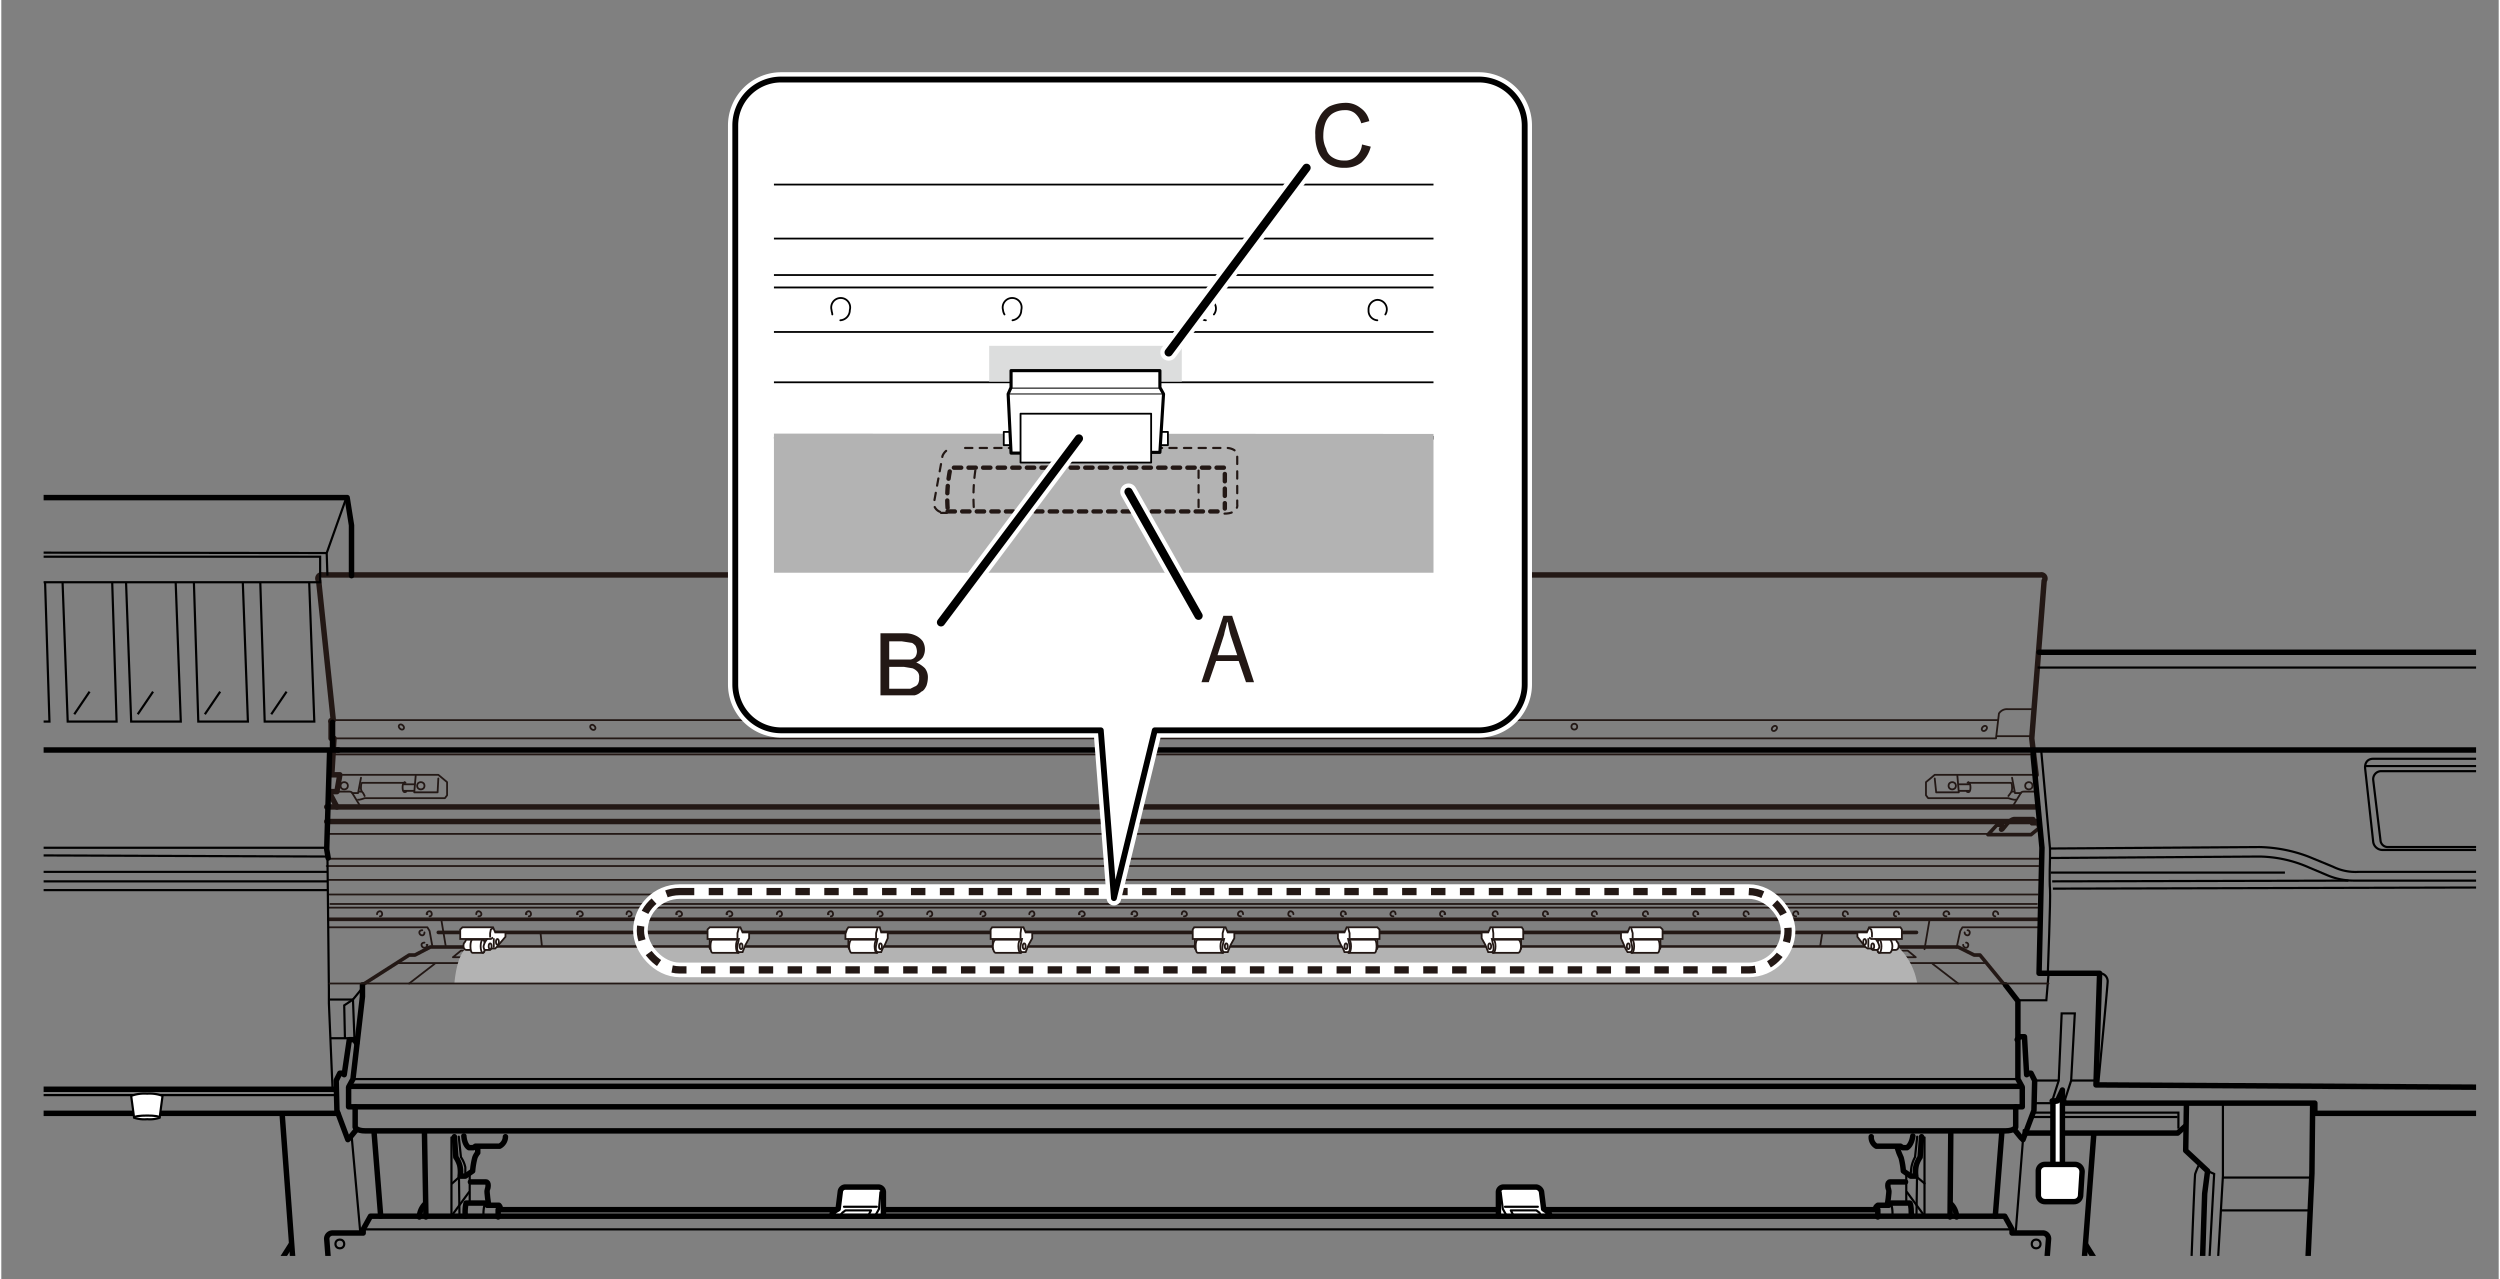 <svg id="レイヤー_1" data-name="レイヤー 1" xmlns="http://www.w3.org/2000/svg" xmlns:xlink="http://www.w3.org/1999/xlink" width="120.8mm" height="61.8mm" viewBox="0 0 342.3 175.3"><rect x="0" y="0" width="342.3" height="175.3" fill="#808080" stroke="none"/><defs><style>.cls-1,.cls-13,.cls-14,.cls-16,.cls-18,.cls-19,.cls-21,.cls-25,.cls-26,.cls-3,.cls-4,.cls-5,.cls-6,.cls-7,.cls-9{fill:none;}.cls-2{clip-path:url(#clip-path);}.cls-12,.cls-14,.cls-25,.cls-26,.cls-3,.cls-4,.cls-5{stroke:#231815;}.cls-15,.cls-16,.cls-18,.cls-19,.cls-20,.cls-21,.cls-22,.cls-24,.cls-25,.cls-26,.cls-27,.cls-28,.cls-3,.cls-30,.cls-4,.cls-5,.cls-6,.cls-7,.cls-8{stroke-linecap:round;}.cls-15,.cls-16,.cls-18,.cls-19,.cls-20,.cls-21,.cls-22,.cls-24,.cls-25,.cls-26,.cls-3,.cls-30,.cls-4,.cls-5,.cls-6,.cls-7,.cls-8{stroke-linejoin:round;}.cls-19,.cls-3{stroke-width:0.5px;}.cls-12,.cls-20,.cls-21,.cls-4{stroke-width:0.25px;}.cls-5,.cls-6,.cls-8{stroke-width:0.75px;}.cls-10,.cls-16,.cls-18,.cls-19,.cls-20,.cls-21,.cls-22,.cls-24,.cls-28,.cls-30,.cls-6,.cls-7,.cls-8,.cls-9{stroke:#000;}.cls-10,.cls-7,.cls-9{stroke-width:0.3px;}.cls-10,.cls-12,.cls-15,.cls-20,.cls-22,.cls-24,.cls-30,.cls-8{fill:#fff;}.cls-10,.cls-12,.cls-13,.cls-14,.cls-27,.cls-28,.cls-9{stroke-miterlimit:10;}.cls-11,.cls-27,.cls-28{fill:#b3b3b3;}.cls-13,.cls-15,.cls-27{stroke:#fff;}.cls-13,.cls-15{stroke-width:2px;}.cls-14{stroke-dasharray:1.98 1.98;}.cls-16{stroke-width:0.8px;}.cls-17{clip-path:url(#clip-path-2);}.cls-18,.cls-22{stroke-width:0.25px;}.cls-23{fill:#dcdddd;}.cls-24{stroke-width:0.43px;}.cls-25{stroke-width:0.3px;}.cls-25,.cls-26{stroke-dasharray:1 1;}.cls-26{stroke-width:0.6px;}.cls-27{stroke-width:2.27px;}.cls-28{stroke-width:1.13px;}.cls-29{fill:#231815;}.cls-30{stroke-width:0.14px;}</style><clipPath id="clip-path"><rect class="cls-1" x="5.8" y="66.1" width="333.4" height="106.04"/></clipPath><clipPath id="clip-path-2"><rect class="cls-1" x="105.9" y="24" width="90.4" height="66.78"/></clipPath></defs><g class="cls-2"><polyline class="cls-3" points="49.8 134.8 55.9 130.9 56.7 130.9 58.8 129.8 165.9 129.8"/><polyline class="cls-3" points="274.4 134.8 271.2 130.9 270.4 130.9 268.2 129.8 168.6 129.8"/><polygon class="cls-4" points="96.5 131.2 103.9 131.2 104.4 130.3 97.1 130.3 96.5 131.2"/><polygon class="cls-4" points="115.5 131.2 123 131.2 123.4 130.3 116.2 130.3 115.5 131.2"/><polyline class="cls-3" points="59.9 127.8 156.4 127.8 182.9 127.8 262.5 127.8"/><polyline class="cls-4" points="44.9 124.4 161.3 124.4 178 124.4 279.3 124.4"/><polyline class="cls-4" points="45 122.6 160.4 122.6 178.8 122.6 279.1 122.6"/><polygon class="cls-4" points="213 131.2 205.5 131.2 205.1 130.3 212.3 130.3 213 131.2"/><polyline class="cls-4" points="271.8 132 182.2 132 155.7 132 54.4 132"/><polyline class="cls-3" points="279.1 126 177.2 126 162 126 44.9 126"/><polyline class="cls-4" points="279 123.9 178 123.9 161.3 123.9 45.1 123.9"/><polyline class="cls-4" points="279.4 120.6 179 120.6 160.3 120.6 44.9 120.6"/><path class="cls-5" d="M46,110.6l-.9-1.7s-.2-.4.1-.4H46l.4-2.3H45.3l.3-5h-.4V99s-.2-.3.3-.3l-2-19.1a.5.5,0,0,1,.5-.8H279.5a.5.5,0,0,1,.5.8l-1.7,21.6.6,5"/><polyline class="cls-5" points="279.3 112.6 206.2 112.6 118.3 112.6 44.6 112.6"/><path class="cls-5" d="M44.6,110.6H279.1"/><path class="cls-4" d="M46.8,106.2H59.9l1.2,1V109l-.3.4h-11s-.8.3-.9.2"/><path class="cls-4" d="M46,108.5h1.7c.2,0,.4.1.4.2l1.1,1.8"/><polyline class="cls-4" points="48.1 108.7 48.9 108.7 49.3 106.6"/><polyline class="cls-4" points="56.8 106.3 56.6 108.6 59.8 108.6 59.9 106.7"/><path class="cls-4" d="M55.4,107.3H49.5s-.2-.1-.2.6a.9.9,0,0,0,.3.8l.2.4"/><path class="cls-4" d="M55.3,107.2s-.3.1-.3.7.2.8.5.6"/><line class="cls-4" x1="55.2" y1="107.5" x2="56.6" y2="107.5"/><line class="cls-4" x1="55.2" y1="108.4" x2="56.5" y2="108.4"/><line class="cls-4" x1="49.1" y1="108.5" x2="49.3" y2="108.5"/><ellipse class="cls-4" cx="47" cy="107.7" rx="0.5" ry="0.5"/><ellipse class="cls-4" cx="57.5" cy="107.7" rx="0.5" ry="0.5"/><polyline class="cls-4" points="45.4 98.7 134.5 98.7 273.6 98.7"/><path class="cls-4" d="M45.7,101.2H273.4l.4-3.4a1.3,1.3,0,0,1,1.2-.6h3.6"/><ellipse class="cls-4" cx="54.8" cy="99.7" rx="0.3" ry="0.4" transform="translate(-55 70) rotate(-46.1)"/><ellipse class="cls-4" cx="81.1" cy="99.7" rx="0.3" ry="0.4" transform="translate(-47 89) rotate(-46.1)"/><ellipse class="cls-4" cx="107.4" cy="99.6" rx="0.4" ry="0.4"/><ellipse class="cls-4" cx="134" cy="99.6" rx="0.4" ry="0.4"/><path class="cls-4" d="M278.6,106.2H265l-1.2,1V109l.3.4h11s.8.3,1,.2"/><path class="cls-4" d="M278.9,108.5h-1.7c-.2,0-.4.1-.4.2l-1.1,1.8"/><polyline class="cls-4" points="276.8 108.7 276 108.7 275.6 106.6"/><polyline class="cls-4" points="268.1 106.3 268.3 108.6 265.2 108.6 265 106.7"/><path class="cls-4" d="M269.5,107.3h5.9s.2-.1.2.6a1.2,1.2,0,0,1-.2.8l-.3.4"/><path class="cls-4" d="M269.6,107.2s.3.1.3.7-.2.8-.5.6"/><line class="cls-4" x1="269.7" y1="107.5" x2="268.3" y2="107.5"/><line class="cls-4" x1="269.7" y1="108.4" x2="268.4" y2="108.4"/><line class="cls-4" x1="275.8" y1="108.5" x2="275.6" y2="108.5"/><ellipse class="cls-4" cx="277.9" cy="107.7" rx="0.5" ry="0.5"/><ellipse class="cls-4" cx="267.4" cy="107.7" rx="0.5" ry="0.5"/><polyline class="cls-4" points="278.4 103.4 191.1 103.4 133.3 103.4 45.5 103.4"/><ellipse class="cls-4" cx="271.7" cy="99.7" rx="0.4" ry="0.3" transform="translate(6.9 216.4) rotate(-43.9)"/><ellipse class="cls-4" cx="243" cy="99.7" rx="0.4" ry="0.3" transform="translate(-1.2 196.5) rotate(-43.9)"/><ellipse class="cls-4" cx="215.6" cy="99.6" rx="0.4" ry="0.4"/><ellipse class="cls-4" cx="188.2" cy="99.6" rx="0.4" ry="0.4"/><ellipse class="cls-4" cx="161.3" cy="99.6" rx="0.4" ry="0.4"/><polygon class="cls-4" points="61.9 131.2 69.2 131.2 70.2 130.3 63 130.3 61.9 131.2"/><polygon class="cls-4" points="134 131.2 141.3 131.2 141.8 130.3 134.6 130.3 134 131.2"/><line class="cls-4" x1="59.4" y1="132.1" x2="55.9" y2="134.8"/><polyline class="cls-4" points="44.6 118.7 156.9 118.7 178.2 118.7 279.2 118.7"/><polyline class="cls-4" points="44.8 114.3 156 114.3 179 114.3 276.9 114.3"/><polyline class="cls-4" points="44.9 127.1 58.4 127.1 58.7 127.6 59.1 129.8"/><line class="cls-4" x1="60.9" y1="129.6" x2="60.3" y2="126"/><path class="cls-4" d="M51.5,125.3h0a.4.4,0,0,1,.4-.4c.2,0,.3.2.3.4a.3.3,0,0,1-.3.3"/><path class="cls-4" d="M58.4,125.3h-.1a.4.4,0,0,1,.4-.4c.2,0,.3.2.3.4a.3.3,0,0,1-.3.3"/><path class="cls-4" d="M65.1,125.3h0c0-.2.1-.4.3-.4a.4.4,0,0,1,.4.4c0,.2-.2.3-.4.3"/><path class="cls-4" d="M58,127.8h0c0,.2-.1.4-.3.4a.4.4,0,0,1-.4-.4c0-.2.2-.3.4-.3"/><path class="cls-4" d="M58.3,129.5h.1a.4.4,0,1,1-.8,0c0-.2.2-.3.4-.3"/><path class="cls-4" d="M72,125.3h-.1a.4.4,0,0,1,.4-.4c.2,0,.3.2.3.4a.3.3,0,0,1-.3.3"/><path class="cls-4" d="M79,125.3h-.1a.4.4,0,1,1,.8,0c0,.2-.2.3-.4.3"/><path class="cls-4" d="M85.7,125.3h0c0-.2.1-.4.3-.4a.4.4,0,0,1,.4.4c0,.2-.2.3-.4.3"/><path class="cls-4" d="M92.6,125.3h-.1a.4.4,0,1,1,.8,0c0,.2-.2.3-.4.3"/><path class="cls-4" d="M99.5,125.3h-.1a.4.4,0,1,1,.8,0c0,.2-.2.3-.4.3"/><path class="cls-4" d="M106.3,125.3h0a.4.4,0,0,1,.4-.4c.2,0,.3.2.3.4a.3.3,0,0,1-.3.3"/><path class="cls-4" d="M113.4,125.3h-.1a.4.4,0,0,1,.4-.4c.2,0,.3.2.3.4a.3.3,0,0,1-.3.3"/><path class="cls-4" d="M120.1,125.3h0c0-.2.1-.4.3-.4a.4.4,0,0,1,.4.4c0,.2-.2.3-.4.3"/><path class="cls-4" d="M126.9,125.3h0a.4.4,0,0,1,.4-.4c.2,0,.3.2.3.4a.3.3,0,0,1-.3.3"/><path class="cls-4" d="M134.2,125.3h0c0-.2.1-.4.3-.4a.4.4,0,0,1,.4.4c0,.2-.2.3-.4.3"/><path class="cls-4" d="M140.9,125.3h0a.4.4,0,0,1,.4-.4c.2,0,.3.2.3.4a.3.3,0,0,1-.3.3"/><path class="cls-4" d="M147.8,125.3h-.1a.4.4,0,0,1,.8,0c0,.2-.2.3-.4.3"/><path class="cls-4" d="M155,125.3h-.1a.4.4,0,1,1,.8,0c0,.2-.2.3-.4.3"/><path class="cls-4" d="M161.8,125.3h0c0-.2.1-.4.3-.4a.4.4,0,0,1,.4.4c0,.2-.2.3-.4.3"/><path class="cls-4" d="M273.7,125.3h0a.4.4,0,0,0-.4-.4c-.2,0-.3.2-.3.4a.3.3,0,0,0,.3.3"/><path class="cls-4" d="M266.9,125.3h.1a.4.4,0,1,0-.8,0c0,.2.2.3.4.3"/><path class="cls-4" d="M260.1,125.3h0a.4.4,0,0,0-.4-.4.4.4,0,0,0-.3.4.3.3,0,0,0,.3.3"/><path class="cls-4" d="M253.1,125.3h0a.4.4,0,0,0-.4-.4c-.2,0-.3.2-.3.4a.3.3,0,0,0,.3.3"/><path class="cls-4" d="M246.3,125.3h0c0-.2-.1-.4-.3-.4a.4.4,0,0,0-.4.4c0,.2.2.3.4.3"/><path class="cls-4" d="M239.5,125.3h0a.4.4,0,0,0-.4-.4c-.2,0-.3.2-.3.4a.3.3,0,0,0,.3.3"/><path class="cls-4" d="M232.5,125.3h.1a.4.4,0,0,0-.4-.4c-.2,0-.3.2-.3.4a.3.3,0,0,0,.3.3"/><path class="cls-4" d="M225.7,125.3h0c0-.2-.1-.4-.3-.4a.4.4,0,0,0-.4.4c0,.2.2.3.4.3"/><path class="cls-4" d="M218.7,125.3h0c0-.2-.1-.4-.3-.4a.4.4,0,0,0-.4.4c0,.2.2.3.4.3"/><path class="cls-4" d="M211.9,125.3h.1a.4.4,0,0,0-.4-.4c-.2,0-.3.2-.3.4a.3.3,0,0,0,.3.3"/><path class="cls-4" d="M205.1,125.3h0c0-.2-.1-.4-.3-.4a.4.4,0,0,0-.4.4c0,.2.2.3.4.3"/><path class="cls-4" d="M197.8,125.3h.1a.4.4,0,0,0-.4-.4c-.2,0-.3.2-.3.4a.3.3,0,0,0,.3.3"/><path class="cls-4" d="M191.1,125.3h0c0-.2-.1-.4-.3-.4a.4.4,0,0,0-.4.4c0,.2.2.3.4.3"/><path class="cls-4" d="M184.2,125.3h.1a.4.4,0,0,0-.4-.4c-.2,0-.3.2-.3.4a.3.3,0,0,0,.3.3"/><path class="cls-4" d="M177.1,125.3h0a.4.4,0,0,0-.4-.4c-.2,0-.3.2-.3.4a.3.3,0,0,0,.3.3"/><path class="cls-4" d="M170.2,125.3h0c0-.2-.1-.4-.3-.4a.4.4,0,0,0-.4.4c0,.2.2.3.4.3"/><line class="cls-4" x1="73.9" y1="127.8" x2="74.1" y2="129.7"/><polygon class="cls-4" points="228.9 131.2 221.5 131.2 221.1 130.3 228.2 130.3 228.9 131.2"/><polygon class="cls-4" points="262.4 131.2 256.8 131.2 255.9 130.3 261.3 130.3 262.4 131.2"/><polygon class="cls-4" points="257.2 131.2 251.6 131.2 250.7 130.3 256.1 130.3 257.2 131.2"/><polygon class="cls-4" points="252 131.2 246.4 131.2 245.5 130.3 250.9 130.3 252 131.2"/><polygon class="cls-4" points="190.5 131.2 183.1 131.2 182.7 130.3 189.8 130.3 190.5 131.2"/><polygon class="cls-4" points="168.9 131.2 161.7 131.2 161.7 130.3 168.9 130.3 168.9 131.2"/><path class="cls-3" d="M279.1,112.9h-.8l.2-.5s.2-.2-.1-.2h-2.5a1,1,0,0,0-.6.3l-.9,1.1c-.2.3-.5.2-.3-.1l.2-.4h-.8l-1.2,1.3h5.9l1.1-.9Z"/><line class="cls-4" x1="264.7" y1="132.1" x2="268.2" y2="134.8"/><polyline class="cls-4" points="279.3 117.7 178.3 117.7 156.8 117.7 45 117.7"/><polyline class="cls-4" points="279.3 127.1 268.8 127.1 268.5 127.6 268 129.9"/><line class="cls-4" x1="263.6" y1="130.1" x2="264.3" y2="126"/><path class="cls-4" d="M269.1,127.8h0a.4.4,0,0,0,.4.4c.2,0,.3-.2.3-.4a.3.3,0,0,0-.3-.3"/><path class="cls-4" d="M268.9,129.5h0a.4.4,0,0,0,.4.4c.2,0,.3-.2.3-.4a.3.3,0,0,0-.3-.3"/><line class="cls-4" x1="249.6" y1="127.8" x2="249.3" y2="129.7"/><line class="cls-4" x1="273.5" y1="100.9" x2="278.3" y2="100.9"/><line class="cls-6" x1="38.5" y1="152.8" x2="41.5" y2="193.7"/><path class="cls-6" d="M39.7,170.6,35,178v3.7c0,.2.4.3.6.1l2.4-3.6"/><line class="cls-7" x1="48" y1="155.5" x2="49.2" y2="168.9"/><line class="cls-6" x1="51.1" y1="155.3" x2="52" y2="166.7"/><line class="cls-6" x1="58" y1="155.3" x2="58.2" y2="166.8"/><path class="cls-6" d="M58,165.1a2.7,2.7,0,0,0-.7,1.7"/><line class="cls-7" x1="61.7" y1="155.9" x2="61.7" y2="166.7"/><path class="cls-7" d="M62.7,155.8l.3,2.8a3.8,3.8,0,0,1,.6,1.4v1.2"/><path class="cls-6" d="M62.1,155.8l.2,2.8a3.8,3.8,0,0,1,.6,1.4,3.6,3.6,0,0,1,0,1.2h.7l1-.7a10.5,10.5,0,0,1,.3-1.8,2.2,2.2,0,0,1,.4-.7v-.6"/><path class="cls-6" d="M69.1,155.8a1.5,1.5,0,0,1-.8,1.3H65l-.3.2h-.6s-.6-.3-.7-1.6"/><line class="cls-7" x1="64.2" y1="160.7" x2="64.2" y2="164.9"/><path class="cls-6" d="M68.4,165.6a.7.7,0,0,0-.2-.4H66.6l-.3-.3H63.7a5.8,5.8,0,0,0-.1,1.8"/><path class="cls-7" d="M66.3,164.9a4.8,4.8,0,0,0-.2,1.8"/><line class="cls-7" x1="61.8" y1="162.2" x2="62.9" y2="161.2"/><line class="cls-7" x1="64.1" y1="163.4" x2="61.9" y2="166.4"/><line class="cls-7" x1="62.7" y1="159.3" x2="62.8" y2="166.7"/><polyline class="cls-6" points="114.5 165.8 68.1 165.8 68.1 166.8"/><line class="cls-6" x1="204.9" y1="165.8" x2="121" y2="165.8"/><path class="cls-6" d="M64.3,162h2.1c.5,0,.3.9.2,1.1s.2,2.1.2,2.1"/><line class="cls-7" x1="49.6" y1="168.5" x2="275.7" y2="168.5"/><circle class="cls-7" cx="46.4" cy="170.5" r="0.6"/><line class="cls-6" x1="286.8" y1="155.5" x2="283.9" y2="193.7"/><path class="cls-6" d="M285.7,170.6l4.6,7.4v3.7c0,.2-.4.3-.5.1l-2.5-3.6"/><line class="cls-7" x1="277.2" y1="154.9" x2="276.1" y2="168.9"/><line class="cls-6" x1="274.2" y1="155.2" x2="273.3" y2="166.7"/><line class="cls-6" x1="267.2" y1="155.4" x2="267.1" y2="166.8"/><path class="cls-6" d="M267.3,165.1a2.7,2.7,0,0,1,.7,1.7"/><line class="cls-7" x1="263.6" y1="155.9" x2="263.6" y2="166.7"/><path class="cls-7" d="M262.6,155.8l-.3,2.8a4.6,4.6,0,0,0-.5,1.4,10.9,10.9,0,0,0-.1,1.2"/><path class="cls-6" d="M263.2,155.8l-.2,2.8a3.8,3.8,0,0,0-.6,1.4,3.6,3.6,0,0,0,0,1.2h-.7l-1-.7a10.5,10.5,0,0,0-.3-1.8l-.3-.7-.2-.6"/><path class="cls-6" d="M256.3,155.8a1.4,1.4,0,0,0,.7,1.3h3.3l.3.2h.6s.6-.3.8-1.6"/><line class="cls-7" x1="261.1" y1="160.7" x2="261.1" y2="164.9"/><path class="cls-6" d="M256.9,165.6c0-.2.3-.4.3-.4h1.5l.3-.3h2.6s.2.1.2,1.8"/><path class="cls-7" d="M259,164.9a4.8,4.8,0,0,1,.2,1.8"/><line class="cls-7" x1="263.6" y1="162.2" x2="262.4" y2="161.2"/><line class="cls-7" x1="261.2" y1="163.4" x2="263.4" y2="166.4"/><line class="cls-7" x1="262.6" y1="159.3" x2="262.5" y2="166.7"/><polyline class="cls-6" points="211.6 165.8 257.2 165.8 257.2 166.8"/><path class="cls-6" d="M261,162h-2.1c-.5,0-.3.9-.2,1.1s-.2,2.1-.2,2.1"/><path class="cls-6" d="M274.1,192v-.6h4.2a.7.7,0,0,0,.7-.7l1.6-20.9a.8.8,0,0,0-.7-.8h-4.3v-.5l-1-1.8H50.6l-1,1.8v.5H45.4a.8.8,0,0,0-.8.8l1.6,20.9a.8.8,0,0,0,.8.7h4.1v.6Z"/><circle class="cls-7" cx="278.9" cy="170.5" r="0.6"/><path class="cls-8" d="M113.9,166.7s-.1-.4.1-.6l.7-.4.3-2.4a.7.7,0,0,1,.7-.6h4.5a.7.7,0,0,1,.7.7v3.3Z"/><path class="cls-7" d="M118.8,166.7l.2-.4.2-.4h-3.5l-.4.3s-.3.3-.3.5"/><line class="cls-7" x1="115.5" y1="165.4" x2="120" y2="165.4"/><polyline class="cls-7" points="120.5 163.4 120.3 165.7 119.8 166.6"/><path class="cls-8" d="M212.2,166.7a.6.6,0,0,0-.2-.6l-.6-.4-.3-2.4a.9.9,0,0,0-.7-.6h-4.5a.7.7,0,0,0-.7.7v3.3Z"/><path class="cls-7" d="M207.3,166.7l-.2-.4-.2-.4h3.5l.4.3a1.2,1.2,0,0,1,.2.5"/><line class="cls-7" x1="210.6" y1="165.4" x2="206.1" y2="165.4"/><polyline class="cls-7" points="205.5 163.4 205.8 165.7 206.3 166.6"/><path class="cls-6" d="M48,78.9V72l-.6-3.8H-24.1l-5.7,7.5.6,27.2h-1.3l-1.1,13.3.3.8-.2,4.2a4.9,4.9,0,0,0-.2,1.4c0,.8.4,15.9,1.3,26.7H-29l1.2.8v1.8h.6v.7H46.1"/><path class="cls-6" d="M281.1,150.9h1.6v.3h34.4v1.4h32.5v-.9h2.5l1.5-2.6H355s1.8-20.8,2-27.5v-.9l.7-1.2L355,102.8h-2.7c0,.1-.1-3.6-.1-3.6l-11.6-9.8H279.3"/><polyline class="cls-6" points="353.6 149.1 287.1 148.7 287.6 133.4 279.3 133.4 279.7 116.2 278.5 103.7 278.5 103"/><line class="cls-9" x1="-31.5" y1="120.8" x2="44.7" y2="120.8"/><line class="cls-9" x1="-31.6" y1="122" x2="44.8" y2="122"/><line class="cls-6" x1="352.3" y1="102.8" x2="46" y2="102.8"/><path class="cls-9" d="M279.6,102.9l1.2,13.4,28.7-.2a20.1,20.1,0,0,1,6.7,1.3l3.4,1.4a7,7,0,0,0,3.5.7h34.5"/><path class="cls-9" d="M280.8,116.3v1.3s-.1,3.1,0,4.3-.3,11.5-.3,11.5"/><path class="cls-9" d="M280.9,117.6l28.6-.2a17.4,17.4,0,0,1,6.8,1.5l2.6,1.1a9.3,9.3,0,0,0,3.6.7h34.4"/><line class="cls-9" x1="321.7" y1="120.7" x2="281.1" y2="120.8"/><line class="cls-9" x1="281.2" y1="121.8" x2="356.9" y2="121.6"/><path class="cls-9" d="M349,115.1l-1.3-10a1.2,1.2,0,0,0-1.3-1.1H325.1c-.8,0-1.2.6-1.1,1.4l1.1,10a1.3,1.3,0,0,0,1.3,1.1h21.3A1.2,1.2,0,0,0,349,115.1Z"/><path class="cls-9" d="M347.4,114.9l-1-8.3a1,1,0,0,0-1-.9H326.1a1.1,1.1,0,0,0-1,1.2l1,8.3a1,1,0,0,0,1,.9h19.2A1.1,1.1,0,0,0,347.4,114.9Z"/><path class="cls-9" d="M348.2,116.3c.1,0,.1-.1,0-.2l-1.2-10a1.2,1.2,0,0,0-1.2-1.1H324.1"/><path class="cls-9" d="M287.7,133.4a1.1,1.1,0,0,1,1,1.2c-.1,1.6-1.3,14.1-1.3,14.1"/><polyline class="cls-9" points="282.7 151.2 283.7 148.1 284.2 138.9 282.4 138.9 282 148.1 281 151.2 278.5 151.2"/><polyline class="cls-6" points="299.5 151.4 299.4 157.7 302.4 160.5 302 163.6 301.3 185.2 298.3 181.5 298.1 186.6 302.6 193.6 315.2 193.6 316.7 160.8 316.8 151.3"/><polyline class="cls-9" points="304.5 151.3 304.5 161.2 302.6 193.6"/><line class="cls-9" x1="304.5" y1="161.4" x2="316.6" y2="161.4"/><polyline class="cls-9" points="302.4 160.5 303.3 160.9 301.6 191.6"/><path class="cls-9" d="M301.3,159.5a9.8,9.8,0,0,0-.6,1.4c-.1.1-.9,22.4-.9,22.4"/><line class="cls-9" x1="44.5" y1="116.2" x2="-31.6" y2="116.2"/><line class="cls-9" x1="44.6" y1="117.4" x2="-31.3" y2="117.1"/><polyline class="cls-6" points="276.3 142.5 276.6 142.1 277.3 142.1 277.6 147.3 277.9 147.1 278.2 147.1 278.7 148.1 278.6 152.2 277.1 156.2 276.8 155.9 275.9 154.8"/><line class="cls-9" x1="282" y1="148.1" x2="278.7" y2="148.1"/><line class="cls-9" x1="283.7" y1="148.1" x2="286.9" y2="148.1"/><polyline class="cls-9" points="280.6 133.5 280.3 137.1 276.3 137.1"/><path class="cls-6" d="M49.5,135v1.6l-1.3,11.3-.6,1.1v2.7h.9v2.8s.2.5,1.4.5H274.7c1.2,0,1.4-.5,1.4-.5v-2.8h.9V149l-.6-1.1V137.2l-1.7-2.2"/><polyline class="cls-6" points="48.5 151.7 123.2 151.7 198.2 151.7 276.1 151.7"/><polyline class="cls-6" points="48.7 143 48.4 142.5 47.7 142.5 47 147.3 46.7 147.1 46.4 147.1 45.9 148.1 46 152.2 47.5 156.2 47.8 155.9 48.7 154.8"/><polyline class="cls-9" points="48.2 147.9 113.1 147.9 208.3 147.9 276.4 147.9"/><polyline class="cls-6" points="47.8 148.9 112.7 148.9 208.7 148.9 276.8 148.9"/><polyline class="cls-6" points="45 103 44.6 116.4 44.8 117.6"/><polyline class="cls-9" points="44.7 117.1 44.9 135.6 44.9 137.5 45.4 149.2"/><polyline class="cls-9" points="45.1 142.3 48.4 142.3 48.8 142"/><polyline class="cls-9" points="49.5 135.4 48.2 137 45 137"/><polyline class="cls-9" points="48.4 142.3 48.2 137 47 137.8 47.1 142.3"/><line class="cls-9" x1="-31.4" y1="119.5" x2="44.7" y2="119.5"/><line class="cls-9" x1="304.1" y1="165.9" x2="316.5" y2="165.9"/><polyline class="cls-6" points="45.4 99 45.4 102.8 46.2 102.8"/><line class="cls-9" x1="280.9" y1="119.6" x2="313" y2="119.6"/><line class="cls-9" x1="279.1" y1="91.5" x2="342.9" y2="91.5"/><line class="cls-6" x1="45.1" y1="102.8" x2="-29.2" y2="102.8"/><polyline class="cls-9" points="47.3 68.2 44.6 75.8 44.7 78.9"/><line class="cls-9" x1="-29.8" y1="75.7" x2="44.6" y2="75.8"/><polygon class="cls-9" points="43.7 79.8 -28.5 79.8 -28.5 79 -28.9 79 -28.9 78.2 -28.1 78.2 -28.1 77.6 -28.8 77.6 -28.8 76.3 43.7 76.3 43.7 79.8"/><polyline class="cls-9" points="-0.8 79.9 -0.1 98.9 6.6 98.9 6 79.8"/><line class="cls-9" x1="2.9" y1="94.8" x2="0.8" y2="97.9"/><polyline class="cls-9" points="8.4 79.9 9.1 98.9 15.8 98.9 15.2 79.8"/><line class="cls-9" x1="12.1" y1="94.8" x2="10" y2="97.9"/><polyline class="cls-9" points="17.1 79.9 17.8 98.9 24.6 98.9 23.9 79.8"/><line class="cls-9" x1="20.8" y1="94.8" x2="18.7" y2="97.9"/><polyline class="cls-9" points="26.4 79.9 27 98.9 33.8 98.9 33.1 79.8"/><line class="cls-9" x1="30" y1="94.8" x2="27.9" y2="97.9"/><polyline class="cls-9" points="35.5 79.9 36.1 98.9 42.9 98.9 42.2 79.8"/><line class="cls-9" x1="39.1" y1="94.8" x2="37" y2="97.9"/><line class="cls-6" x1="-29" y1="149.3" x2="45.9" y2="149.3"/><line class="cls-9" x1="-27.8" y1="150.1" x2="45.9" y2="150.1"/><polyline class="cls-9" points="278.5 152.5 298.4 152.5 298.4 153.2 298.4 154.7"/><polyline class="cls-6" points="299.3 154.4 298.3 155.3 277.5 155.3"/><line class="cls-9" x1="278.3" y1="153.1" x2="298.3" y2="153.1"/><path class="cls-10" d="M1.9,153.2a4.4,4.4,0,0,1-1.8.2,4.1,4.1,0,0,1-1.7-.2l-.4-3a5.1,5.1,0,0,1,2.1-.3,5.4,5.4,0,0,1,2.2.3Z"/><path class="cls-9" d="M-1.6,153.2c0-.2.8-.3,1.7-.3s1.8.1,1.8.3"/><path class="cls-10" d="M21.7,153.2a4.1,4.1,0,0,1-1.7.2,4.4,4.4,0,0,1-1.8-.2l-.4-3a5.4,5.4,0,0,1,2.2-.3,5.1,5.1,0,0,1,2.1.3Z"/><path class="cls-9" d="M18.2,153.2c0-.2.8-.3,1.8-.3s1.7.1,1.7.3"/><path class="cls-8" d="M281.2,151v9.6h1.3V149.4l-.7,1.5Z"/><path class="cls-8" d="M279.2,163.8a.9.9,0,0,0,.9.9h4a.9.9,0,0,0,.9-.9l.2-3.2a1,1,0,0,0-.9-1h-4.2a.9.9,0,0,0-.9.9Z"/><path class="cls-11" d="M262.6,134.8H62.1c.4-4.3,1.7-4.9,1.7-4.9H260.1A9,9,0,0,1,262.6,134.8Z"/><polyline class="cls-4" points="280.6 134.8 174.9 134.8 153.6 134.8 45 134.8"/><path class="cls-12" d="M259.2,130.2h.4c.5,0,.5-.6.4-.9a1.5,1.5,0,0,1-.3-.5h-1.3v1.4Z"/><path class="cls-12" d="M257.4,128.8h1.4c.2,0,.4.4.4.9s-.2.9-.4.9h-1.4c-.2,0-.3-.4-.3-.9S257.2,128.8,257.4,128.8Z"/><ellipse class="cls-12" cx="257.4" cy="129.7" rx="0.3" ry="0.9"/><path class="cls-12" d="M257,128.7h3.5v-1.3l-.2-.3H256l-.3.7h-1.3v.6l1.1,1.4.3.2h.4l.3.2h.6a.5.5,0,0,0,.3-.5,2.2,2.2,0,0,0-.5-1Z"/><polyline class="cls-12" points="256 128.5 256.3 128.7 257 128.7"/><polyline class="cls-12" points="256.4 128.5 256.4 127.9 256.3 127.4 256 127.2"/><line class="cls-12" x1="255.9" y1="128.6" x2="255.9" y2="129.9"/><ellipse class="cls-12" cx="256.5" cy="129.7" rx="0.2" ry="0.4"/><ellipse class="cls-12" cx="255.4" cy="129.1" rx="0.2" ry="0.4"/><path class="cls-12" d="M163.6,128.7v.7s-.2.8.3.8l.4-1.9Z"/><path class="cls-12" d="M167.4,128.8H164c-.2,0-.3.4-.3.9s.1.9.3.9h3.4c.2,0,.4-.4.4-.9S167.6,128.8,167.4,128.8Z"/><ellipse class="cls-12" cx="167.4" cy="129.7" rx="0.3" ry="0.9"/><path class="cls-12" d="M168.5,129.5l.5-.9v-.8h-.9l-.3-.7h-4.3l-.2.3v1.3h4.3l-.2.9s-.2.9.3.9h.4l.2-.5Z"/><ellipse class="cls-12" cx="167.9" cy="129.7" rx="0.2" ry="0.4"/><polyline class="cls-12" points="167.6 127.2 167.4 127.9 167.4 128.6"/><path class="cls-12" d="M208.3,128.7v.7s.2.8-.3.8l-.4-1.9Z"/><path class="cls-12" d="M204.5,128.8h3.4c.2,0,.4.4.4.9s-.2.9-.4.9h-3.4c-.2,0-.4-.4-.4-.9S204.3,128.8,204.5,128.8Z"/><ellipse class="cls-12" cx="204.5" cy="129.7" rx="0.3" ry="0.9"/><path class="cls-12" d="M203.4,129.5l-.5-.9v-.8h.9l.3-.7h4.3l.2.3v1.3h-4.3l.2.9s.2.9-.3.9h-.4l-.2-.5Z"/><ellipse class="cls-12" cx="204" cy="129.7" rx="0.2" ry="0.4"/><polyline class="cls-12" points="204.4 127.2 204.5 127.9 204.5 128.6"/><path class="cls-12" d="M227.4,128.7v.7s.2.8-.4.8l-.4-1.9Z"/><path class="cls-12" d="M223.5,128.8H227c.2,0,.3.4.3.9s-.1.9-.3.9h-3.5c-.2,0-.3-.4-.3-.9S223.3,128.8,223.5,128.8Z"/><ellipse class="cls-12" cx="223.5" cy="129.7" rx="0.3" ry="0.9"/><path class="cls-12" d="M222.4,129.5l-.4-.9v-.8h.9l.3-.7h4.2l.3.3v1.3h-4.4l.2.9s.2.9-.3.9h-.3l-.3-.5Z"/><ellipse class="cls-12" cx="223" cy="129.7" rx="0.2" ry="0.4"/><polyline class="cls-12" points="223.4 127.2 223.6 127.9 223.6 128.6"/><path class="cls-12" d="M188.6,128.7v.7s.2.8-.3.8l-.5-1.9Z"/><path class="cls-12" d="M184.7,128.8h3.5c.2,0,.3.4.3.9s-.1.9-.3.9h-3.5c-.1,0-.3-.4-.3-.9S184.6,128.8,184.7,128.8Z"/><ellipse class="cls-12" cx="184.7" cy="129.7" rx="0.3" ry="0.9"/><path class="cls-12" d="M183.6,129.5l-.4-.9v-.8h.9l.3-.7h4.2l.3.3v1.3h-4.3l.2.9s.2.9-.3.9h-.4l-.2-.5Z"/><ellipse class="cls-12" cx="184.3" cy="129.7" rx="0.2" ry="0.4"/><polyline class="cls-12" points="184.6 127.2 184.8 127.9 184.8 128.6"/><path class="cls-12" d="M116.1,128.7v.7s-.1.8.4.8l.4-1.9Z"/><path class="cls-12" d="M120,128.8h-3.5c-.1,0-.3.4-.3.9s.2.9.3.9H120c.2,0,.3-.4.3-.9S120.2,128.8,120,128.8Z"/><ellipse class="cls-12" cx="120" cy="129.7" rx="0.3" ry="0.9"/><path class="cls-12" d="M121.1,129.5l.4-.9v-.8h-.9l-.2-.7h-4.3l-.2.3-.2.6v.7h4.4l-.2.9s-.2.9.3.9h.4l.2-.5Z"/><ellipse class="cls-12" cx="120.5" cy="129.7" rx="0.2" ry="0.4"/><polyline class="cls-12" points="120.1 127.2 119.9 127.9 119.9 128.6"/><path class="cls-12" d="M135.9,128.7v.7s-.2.8.3.8l.4-1.9Z"/><path class="cls-12" d="M139.7,128.8h-3.4c-.2,0-.4.4-.4.9s.2.9.4.9h3.4c.2,0,.4-.4.4-.9S139.9,128.8,139.7,128.8Z"/><ellipse class="cls-12" cx="139.7" cy="129.7" rx="0.3" ry="0.9"/><path class="cls-12" d="M140.8,129.5l.5-.9v-.8h-.9l-.3-.7h-4.3l-.2.3v1.3h4.3l-.2.9s-.2.9.3.9h.4l.2-.5Z"/><ellipse class="cls-12" cx="140.2" cy="129.7" rx="0.2" ry="0.4"/><polyline class="cls-12" points="139.8 127.2 139.7 127.9 139.7 128.6"/><path class="cls-12" d="M97.1,128.7v.7s-.2.8.3.8l.4-1.9Z"/><path class="cls-12" d="M101,128.8H97.5c-.2,0-.3.4-.3.9s.1.9.3.9H101c.1,0,.3-.4.3-.9S101.1,128.8,101,128.8Z"/><ellipse class="cls-12" cx="101" cy="129.7" rx="0.3" ry="0.9"/><path class="cls-12" d="M102,129.5l.5-.9v-.8h-.9l-.3-.7H97.1l-.3.3v1.3h4.3l-.2.9s-.2.9.3.9h.4l.2-.5Z"/><ellipse class="cls-12" cx="101.4" cy="129.7" rx="0.2" ry="0.4"/><polyline class="cls-12" points="101.1 127.2 100.9 127.9 100.9 128.6"/><path class="cls-12" d="M64.2,130.2h-.4c-.5,0-.5-.6-.4-.9a1.5,1.5,0,0,0,.3-.5H65v1.4Z"/><path class="cls-12" d="M66,128.8H64.6c-.2,0-.3.4-.3.9s.1.9.3.9H66c.2,0,.3-.4.3-.9S66.2,128.8,66,128.8Z"/><ellipse class="cls-12" cx="66" cy="129.7" rx="0.3" ry="0.9"/><path class="cls-12" d="M66.5,128.7H62.9v-1.3l.3-.3h4.2l.3.7h1.4v.6l-1.2,1.4-.2.2h-.5l-.2.2h-.7s-.2-.1-.2-.5a2.2,2.2,0,0,1,.5-1Z"/><polyline class="cls-12" points="67.4 128.5 67.1 128.7 66.5 128.7"/><polyline class="cls-12" points="67 128.5 67 127.9 67.1 127.4 67.4 127.2"/><line class="cls-12" x1="67.5" y1="128.6" x2="67.5" y2="129.9"/><ellipse class="cls-12" cx="67" cy="129.7" rx="0.2" ry="0.4"/><ellipse class="cls-12" cx="68" cy="129.1" rx="0.2" ry="0.4"/></g><rect class="cls-13" x="87.6" y="122.2" width="157.3" height="10.74" rx="5.4"/><rect class="cls-14" x="87.6" y="122.2" width="157.3" height="10.74" rx="5.4"/><path class="cls-15" d="M152.5,123.1l-1.8-23H106.8a6.3,6.3,0,0,1-6.2-6.3V17.2a6.3,6.3,0,0,1,6.2-6.3h95.8a6.3,6.3,0,0,1,6.2,6.3V93.8a6.3,6.3,0,0,1-6.2,6.3H158.1Z"/><path class="cls-16" d="M152.5,123.1l-1.8-23H106.8a6.3,6.3,0,0,1-6.2-6.3V17.2a6.3,6.3,0,0,1,6.2-6.3h95.8a6.3,6.3,0,0,1,6.2,6.3V93.8a6.3,6.3,0,0,1-6.2,6.3H158.1Z"/><g class="cls-17"><path class="cls-6" d="M-262.8,133.6H-503.4l-14.6-1.1c-9.6-36.4-15.5-89.2-15.5-92.1a18.4,18.4,0,0,1,.6-4.8l2-12-2.4-3.2,7.9-48.1h7.5l7.9-56.9,48.4-27.7H739.6L785.1-85,792-29"/><path class="cls-6" d="M-249.4,83.2v5.5l-4.5,39-2,3.9v9.2h2.8v9.6s.9,2,4.8,2h765c3.9,0,4.8-2,4.8-2v-9.6h2.8v-9.2l-1.9-3.9-4.6-39V83.2"/><polyline class="cls-6" points="-253.1 140.8 4.8 140.8 263.6 140.8 521.5 140.8"/><polyline class="cls-7" points="-253.9 127.7 -30.1 127.7 298.5 127.7 522.4 127.7"/><polyline class="cls-7" points="-255.3 131.2 -31.4 131.2 299.8 131.2 523.7 131.2"/><line class="cls-7" x1="261.9" y1="88.7" x2="517.8" y2="88.7"/><line class="cls-7" x1="-249.4" y1="88.7" x2="6.5" y2="88.7"/><polyline class="cls-18" points="-220 78.8 -199.4 64.3 -196.7 64.3 -189.4 60 144.5 60"/><polyline class="cls-19" points="497.8 78.8 477.1 64.3 474.4 64.3 467.2 60 153.5 60"/><polygon class="cls-20" points="-25.6 65.4 -0.4 65.4 1.1 61.9 -23.4 61.9 -25.6 65.4"/><polyline class="cls-18" points="-192.6 52.4 112.4 52.4 201.8 52.4 470.3 52.4"/><polyline class="cls-20" points="-254.5 39.4 128.8 39.4 185.3 39.4 523.7 39.4"/><polyline class="cls-21" points="-253.7 32.7 126 32.7 188.2 32.7 524.1 32.7"/><polygon class="cls-20" points="303.3 65.4 278.2 65.4 276.7 61.9 301.1 61.9 303.3 65.4"/><polyline class="cls-22" points="522.5 45.5 182.7 45.5 131.4 45.5 -253.4 45.5"/><polyline class="cls-20" points="523.7 37.7 185.3 37.7 128.8 37.7 -254.4 37.7"/><polyline class="cls-21" points="525 25.3 188.7 25.3 125.4 25.3 -251.9 25.3"/><polyline class="cls-21" points="-249.2 18.2 120.6 18.2 193.6 18.2 519.7 18.2"/><polyline class="cls-21" points="-242.8 1.6 117.6 1.6 196.5 1.6 509.4 1.6"/><path class="cls-21" d="M17.8,43.1a1.3,1.3,0,1,1,2.3-.6,1.3,1.3,0,0,1-1.2,1.4"/><path class="cls-21" d="M42.6,43.1c0-.2-.1-.4-.1-.6a1.3,1.3,0,1,1,2.5,0,1.4,1.4,0,0,1-1.3,1.4"/><path class="cls-21" d="M65.8,43.1a1.3,1.3,0,1,1,2.3-.6,1.3,1.3,0,0,1-1.2,1.4"/><path class="cls-21" d="M89.3,43.1a1.3,1.3,0,1,1,2.3-.6,1.3,1.3,0,0,1-1.2,1.4"/><path class="cls-21" d="M113.9,43.1c0-.2-.1-.4-.1-.6a1.3,1.3,0,1,1,2.5,0,1.4,1.4,0,0,1-1.3,1.4"/><path class="cls-21" d="M137.5,43.1a1.4,1.4,0,0,1-.2-.6,1.3,1.3,0,1,1,2.5,0,1.4,1.4,0,0,1-1.2,1.4"/><path class="cls-21" d="M332.5,43.1a1.3,1.3,0,1,0-2.3-.6,1.3,1.3,0,0,0,1.2,1.4"/><path class="cls-21" d="M309.4,43.1a1.5,1.5,0,0,0-1.1-2,1.3,1.3,0,0,0-1.3,1.4,1.4,1.4,0,0,0,1.3,1.4"/><path class="cls-21" d="M285.9,43.1a1.3,1.3,0,0,0,.1-.6,1.3,1.3,0,1,0-2.5,0,1.4,1.4,0,0,0,1.3,1.4"/><path class="cls-21" d="M261,43.1a1.4,1.4,0,0,0,.2-.6,1.3,1.3,0,0,0-1.3-1.4,1.3,1.3,0,0,0-1.2,1.4,1.3,1.3,0,0,0,1.2,1.4"/><path class="cls-21" d="M237.9,43.1a1.3,1.3,0,1,0-2.3-.6,1.3,1.3,0,0,0,1.2,1.4"/><path class="cls-21" d="M214.4,43.1a1.5,1.5,0,0,0-1.1-2,1.3,1.3,0,0,0-1.3,1.4,1.4,1.4,0,0,0,1.3,1.4"/><path class="cls-21" d="M189.7,43.1a1.4,1.4,0,0,0,.2-.6,1.3,1.3,0,0,0-1.3-1.4,1.3,1.3,0,0,0-1.2,1.4,1.3,1.3,0,0,0,1.2,1.4"/><path class="cls-21" d="M166.2,43.1a1.3,1.3,0,1,0-2.3-.6,1.3,1.3,0,0,0,1.2,1.4"/><polygon class="cls-20" points="367.5 65.4 342.4 65.4 340.8 61.9 365.3 61.9 367.5 65.4"/><polygon class="cls-20" points="235.7 65.4 210.6 65.4 209.1 61.9 233.6 61.9 235.7 65.4"/><polygon class="cls-20" points="161.6 65.4 137 65.4 137.1 61.9 161.6 61.9 161.6 65.4"/><polyline class="cls-21" points="518.2 14.3 194 14.3 120.2 14.3 -247.6 14.3"/><polyline class="cls-11" points="209.5 78.5 243.3 78.5 243.3 59.5 52.7 59.4 52.1 78.5 195.8 78.5"/><polygon class="cls-23" points="233 52.3 233 47.4 206.6 47.4 206.6 52.3 233 52.3"/><path class="cls-20" d="M229.3,55.8l.3,2.8s.7,3-1.1,3l-1.4-7.3Z"/><path class="cls-20" d="M216.1,56.2h11.8c.7,0,1.2,1.5,1.2,3.4s-.5,3.4-1.2,3.4H216.1c-.7,0-1.2-1.5-1.2-3.4S215.4,56.2,216.1,56.2Z"/><ellipse class="cls-21" cx="216.1" cy="59.6" rx="1.1" ry="3.4"/><path class="cls-24" d="M212.3,58.7l-1.5-3V52.6l3.1-.2.9-2.7h14.6l.9,1.2.4,2.4-.3,2.5-14.9-.3.7,3.2s.6,3.5-1.1,3.5h-1.3l-.8-1.9Z"/><ellipse class="cls-21" cx="214.5" cy="59.8" rx="0.7" ry="1.6"/><polyline class="cls-21" points="215.7 50.2 216.4 52.8 216.4 55.3"/><polygon class="cls-23" points="92.8 52.2 92.8 47.2 66.3 47.2 66.3 52.1 92.8 52.2"/><path class="cls-20" d="M72.3,55.8,72,58.6s-.6,3,1.2,3l1.4-7.3Z"/><path class="cls-20" d="M85.6,56.2H73.7c-.6,0-1.1,1.5-1.1,3.4s.5,3.4,1.1,3.4H85.6c.6,0,1.1-1.5,1.1-3.4S86.2,56.2,85.6,56.2Z"/><ellipse class="cls-21" cx="85.6" cy="59.6" rx="1.1" ry="3.4"/><path class="cls-24" d="M89.3,58.7l1.6-3V52.6l-3.1-.2-1-2.7H72.2l-.8,1.2L71,53.3l.3,2.5,14.9-.3-.7,3.2s-.7,3.5,1,3.5h1.4l.7-1.9Z"/><ellipse class="cls-21" cx="87.2" cy="59.8" rx="0.7" ry="1.6"/><polyline class="cls-21" points="86 50.2 85.3 52.8 85.3 55.3"/><path class="cls-25" d="M201.7,61h36s1.4.1,1.7,1l2.4,6.6s.8,1.3-1.4,1.3"/><path class="cls-25" d="M199.4,61.4a.9.9,0,0,0-.3.6l1.2,6.7a2.4,2.4,0,0,0,1.4,1.1"/><path class="cls-25" d="M202.5,69.9h-.8"/><path class="cls-26" d="M202.3,69.1a19.7,19.7,0,0,1-1.6-5.5h37.6l2.1,5.7"/><path class="cls-25" d="M204.3,64a25.5,25.5,0,0,0,1.7,5.2"/><line class="cls-25" x1="234.9" y1="64.1" x2="236.7" y2="69.2"/><line class="cls-26" x1="202.6" y1="69.7" x2="240.4" y2="69.7"/></g><polygon class="cls-23" points="161.8 52.3 161.8 47.4 135.4 47.4 135.4 52.3 161.8 52.3"/><path class="cls-25" d="M132.1,61.4h36s1.3.1,1.3,1v6.7s.3,1.3-1.8,1.3"/><path class="cls-25" d="M129.5,61.8a1.8,1.8,0,0,0-.5.7l-1.2,6.6a1.4,1.4,0,0,0,1,1.1"/><path class="cls-25" d="M129.6,70.3h-.8"/><path class="cls-26" d="M129.7,69.6a20,20,0,0,1,.4-5.5h37.6v5.6"/><path class="cls-25" d="M133.5,64.5a25.3,25.3,0,0,0-.2,5.2"/><line class="cls-25" x1="164.1" y1="64.5" x2="164.1" y2="69.6"/><line class="cls-26" x1="129.7" y1="70.1" x2="167.6" y2="70.1"/><rect class="cls-20" x="137.4" y="59.2" width="22.5" height="1.81"/><polyline class="cls-24" points="139.7 62.1 138.4 62.1 138 54 138.4 53.1 138.4 50.8 158.8 50.8 158.8 53.1 159.3 54 158.8 62 157.5 62"/><rect class="cls-20" x="139.7" y="56.7" width="17.9" height="6.7"/><line class="cls-27" x1="154.5" y1="67.4" x2="164.1" y2="84.4"/><line class="cls-28" x1="154.5" y1="67.4" x2="164.1" y2="84.4"/><path class="cls-29" d="M171.7,93.5h-1.1l-1-2.9h-3.1l-1,2.9h-1l3-9.1h1.2Zm-2.3-3.7-.9-2.7a14.9,14.9,0,0,1-.4-1.8H168c-.1.6-.3,1.1-.4,1.7l-.9,2.8Z"/><line class="cls-27" x1="147.7" y1="60.1" x2="128.8" y2="85.3"/><line class="cls-28" x1="147.7" y1="60.1" x2="128.8" y2="85.3"/><path class="cls-29" d="M120.5,95.4V86.8h3.3a3.3,3.3,0,0,1,1.5.3,2.5,2.5,0,0,1,1,.8,2.2,2.2,0,0,1,0,2.2,2.2,2.2,0,0,1-.9.7,3.6,3.6,0,0,1,1.2.8,2,2,0,0,1,.4,1.3,3.6,3.6,0,0,1-.2,1.1c-.2.4-.4.7-.7.8a1.9,1.9,0,0,1-.9.5h-4.7Zm1.2-5h2.9a1,1,0,0,0,.7-.4,1.4,1.4,0,0,0,.2-.7,1.9,1.9,0,0,0-.2-.8c-.2-.2-.4-.4-.6-.4l-1.3-.2h-1.7Zm0,4h2.9l.6-.3a.8.8,0,0,0,.5-.5,1.5,1.5,0,0,0,.1-.7,1.1,1.1,0,0,0-.2-.8,1.8,1.8,0,0,0-.7-.5l-1.2-.2h-2Z"/><path class="cls-29" d="M186.5,19.8l1.2.3a4.3,4.3,0,0,1-1.3,2.2,3.7,3.7,0,0,1-2.3.7,4.1,4.1,0,0,1-2.3-.6,3.5,3.5,0,0,1-1.3-1.6,5.9,5.9,0,0,1-.4-2.3,4.1,4.1,0,0,1,.5-2.3,3.6,3.6,0,0,1,1.4-1.6,5.4,5.4,0,0,1,2.1-.5,3.2,3.2,0,0,1,2.2.7,2.9,2.9,0,0,1,1.2,1.8l-1.1.3a2.8,2.8,0,0,0-.9-1.4,2.1,2.1,0,0,0-1.4-.4,3.1,3.1,0,0,0-1.7.5,2.7,2.7,0,0,0-.9,1.2,5.1,5.1,0,0,0-.3,1.7,3.8,3.8,0,0,0,.4,1.9,1.9,1.9,0,0,0,.9,1.2,2.8,2.8,0,0,0,1.5.4,2.2,2.2,0,0,0,1.6-.5A2.4,2.4,0,0,0,186.5,19.8Z"/><line class="cls-27" x1="178.9" y1="23" x2="160" y2="48.3"/><line class="cls-28" x1="178.9" y1="23" x2="160" y2="48.3"/><line class="cls-30" x1="138.4" y1="53.2" x2="158.8" y2="53.2"/><line class="cls-30" x1="138" y1="54" x2="159.3" y2="54"/></svg>